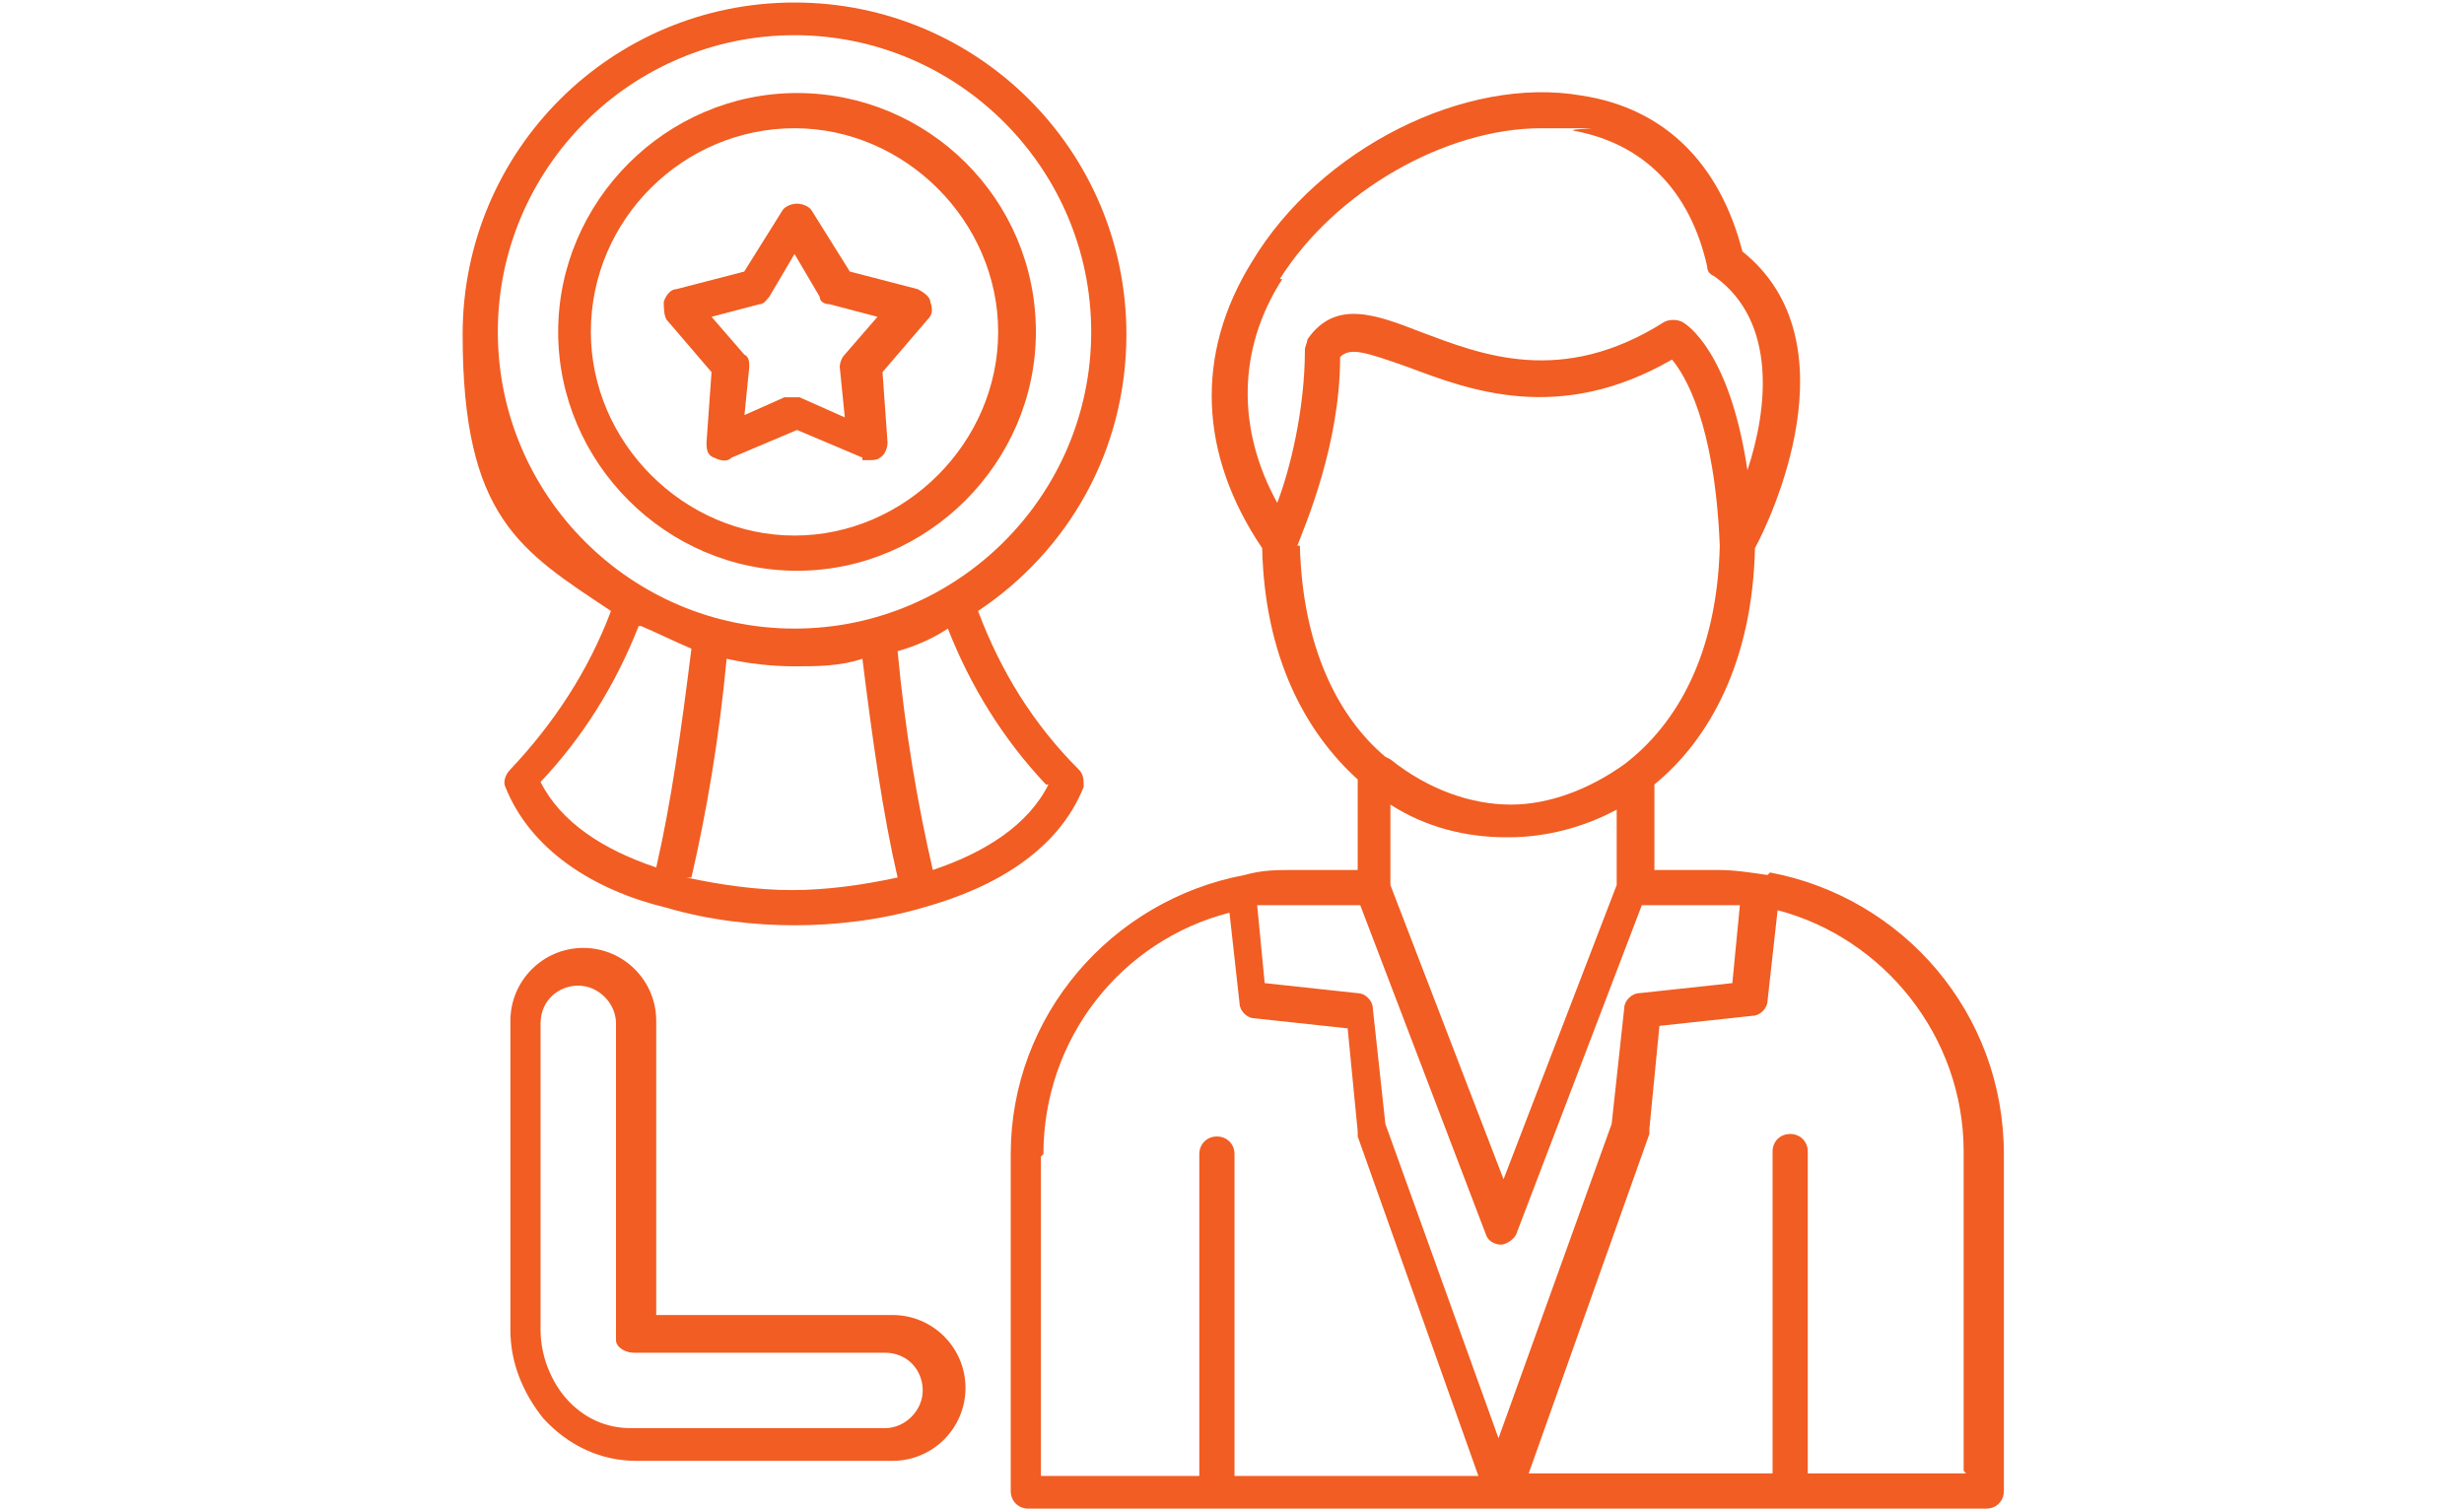 <?xml version="1.0" encoding="UTF-8"?>
<svg xmlns="http://www.w3.org/2000/svg" version="1.1" xmlns:xlink="http://www.w3.org/1999/xlink" viewBox="0 0 98 60">
  <defs>
    <style>
      .cls-1 {
        clip-path: url(#clippath-4);
      }

      .cls-2 {
        fill: none;
      }

      .cls-3 {
        clip-path: url(#clippath-1);
      }

      .cls-4, .cls-5 {
        fill: #f15d22;
      }

      .cls-5 {
        fill-rule: evenodd;
      }

      .cls-6 {
        clip-path: url(#clippath-3);
      }

      .cls-7 {
        display: none;
      }

      .cls-8 {
        clip-path: url(#clippath-2);
      }

      .cls-9 {
        clip-path: url(#clippath);
      }
    </style>
    <clipPath id="clippath">
      <rect class="cls-2" width="98" height="60"/>
    </clipPath>
    <clipPath id="clippath-1">
      <rect class="cls-2" width="98" height="60"/>
    </clipPath>
    <clipPath id="clippath-2">
      <rect class="cls-2" width="98" height="60"/>
    </clipPath>
    <clipPath id="clippath-3">
      <rect class="cls-2" width="98" height="60"/>
    </clipPath>
    <clipPath id="clippath-4">
      <rect class="cls-2" width="98" height="60"/>
    </clipPath>
  </defs>
  <!-- Generator: Adobe Illustrator 28.6.0, SVG Export Plug-In . SVG Version: 1.2.0 Build 709)  -->
  <g>
    <g id="Layer_1">
      <g class="cls-7">
        <g class="cls-9">
          <path class="cls-5" d="M50.2,60c-1.5,0-2.9-.4-4.2-1.2l-12.9-7.5-2.4.6.5,2.1c.2.6,0,1.3-.3,1.8-.3.6-.9,1-1.5,1.1l-3.5.9c-.2,0-.4,0-.6,0-.4,0-.8-.1-1.2-.3-.6-.3-1-.9-1.1-1.5l-4.7-18.1c-.3-1.3.4-2.6,1.7-2.9l3.5-.9c.2,0,.4,0,.6,0,.4,0,.8.1,1.2.3.6.3,1,.9,1.1,1.5l.5,1.8,9.5-2.6c1-.3,2.3-.6,3.7-.6s2.7.4,3.9,1.1c.6.4,1.4.9,2.1,1.4,2.2,1.6,5,3.5,8,4.9h0c1.8,1.2,2.4,3.6,1.4,5.4-.2.3-.4.6-.6.8l-.5.5h.7c.6,0,1.1,0,1.7-.2l12.5-3.4c1.4-.4,2.6-.6,3.7-.6,3.7,0,4.7,2.1,4.9,3,.6,2.1-.6,4.6-2.6,5.2l-22.8,6.8c-.8.2-1.6.4-2.4.4ZM33.2,49.8c.1,0,.3,0,.4.1l13.2,7.6c1.1.6,2.3,1,3.4,1s1.3,0,2-.3l22.8-6.8c1.2-.3,1.9-2,1.6-3.3-.3-1.2-1.6-1.9-3.4-1.9s-2.1.2-3.4.5l-12.5,3.4c-.7.2-1.4.3-2.1.3-1.1,0-2.3-.3-3.5-.8l-1.3-.6c-1.6-.8-3-1.7-4.6-2.6-.7-.4-1.4-.8-2.1-1.3-.4-.2-.5-.7-.3-1.1.1-.2.4-.4.7-.4s.3,0,.4.1c.7.4,1.4.8,2.1,1.2h.1c1.5,1,2.9,1.8,4.4,2.5.5.2.9.3,1.3.3.8,0,1.5-.4,1.9-1.2.6-1.1.3-2.5-.8-3.2-3.1-1.5-5.9-3.4-8.2-5-.8-.6-1.5-1-2.1-1.4-.9-.6-1.9-.8-3.1-.8s-2.3.3-3.2.5l-9.5,2.6,2.9,11.3,2.7-.7c0,0,.1,0,.2,0ZM24.1,35.7c0,0-.1,0-.2,0l-3.5.9c-.5.1-.7.6-.6,1.1l4.7,18.1c0,.3.3.5.4.5,0,0,.2.1.4.1s.1,0,.2,0l3.5-.9c.3,0,.5-.3.5-.4s.2-.4,0-.7l-4.7-18.1c0-.3-.3-.5-.4-.5,0,0-.2-.1-.4-.1ZM59.3,41.3c-.3,0-.6-.2-.7-.5l-1.1-2.8h-.1c-1.4-.4-2.8-1-4-1.7h-.1c0,0-2.8,1.2-2.8,1.2,0,0-.2,0-.3,0-.2,0-.4,0-.5-.2l-3.7-3.7c-.2-.2-.3-.6-.2-.9l1.2-2.8h0c-.7-1.4-1.3-2.8-1.7-4.2h0c0-.1-2.8-1.2-2.8-1.2-.3-.1-.5-.4-.5-.7v-5.2c0-.3.2-.6.5-.7l2.8-1.1h0c.4-1.6.9-2.9,1.7-4.2h0c0-.1-1.2-2.9-1.2-2.9-.1-.3,0-.6.2-.9l3.7-3.7c.1-.1.3-.2.5-.2s.2,0,.3,0l2.8,1.2h.1c1.3-.8,2.6-1.4,4-1.7h.1s1.1-2.9,1.1-2.9c.1-.3.4-.5.7-.5h5.2c.3,0,.6.2.7.5l1.1,2.8h.1c1.4.4,2.8,1,4,1.7h.1c0,0,2.8-1.2,2.8-1.2,0,0,.2,0,.3,0,.2,0,.4,0,.5.2l3.7,3.7c.2.2.3.6.2.9l-1.2,2.8h0c.7,1.4,1.3,2.8,1.7,4.2h0c0,.1,2.8,1.2,2.8,1.2.3.1.5.4.5.7v5.2c0,.3-.2.6-.5.7l-2.8,1.1h0c-.4,1.6-.9,2.9-1.7,4.2h0c0,.1,1.2,2.9,1.2,2.9.1.3,0,.6-.2.9l-3.7,3.7c-.1.1-.3.2-.5.2s-.2,0-.3,0l-2.8-1.2h-.1c-1.3.8-2.6,1.4-4,1.7h-.1s-1.1,2.9-1.1,2.9c-.1.3-.4.5-.7.5h-5.2ZM53.2,34.5c.1,0,.3,0,.4.1,1.4.9,3,1.5,4.6,1.9.2,0,.4.2.5.5l1,2.7h4.2l1-2.7c0-.2.3-.4.5-.5,1.6-.4,3.2-1,4.6-1.9.1,0,.3-.1.4-.1s.2,0,.3,0l2.7,1.2,2.9-2.9-1.2-2.7c-.1-.2,0-.5,0-.7.9-1.4,1.5-3,1.9-4.6,0-.2.2-.4.5-.5l2.7-1v-4.2l-2.7-1c-.2,0-.4-.3-.5-.5-.4-1.6-1-3.2-1.9-4.6-.1-.2-.2-.5,0-.7l1.2-2.7-2.9-2.9-2.7,1.2c0,0-.2,0-.3,0s-.3,0-.4-.1c-1.4-.9-3-1.5-4.6-1.9-.2,0-.4-.2-.5-.5l-1-2.7h-4.2l-1,2.7c0,.2-.3.4-.5.5-1.6.4-3.2,1-4.6,1.9-.1,0-.3.1-.4.1s-.2,0-.3,0l-2.7-1.2-2.9,2.9,1.2,2.7c.1.2,0,.5,0,.7-.9,1.4-1.5,3-1.9,4.6,0,.2-.2.4-.5.5l-2.7,1v4.2l2.7,1c.2,0,.4.3.5.5.4,1.6,1,3.2,1.9,4.6.1.2.2.5,0,.7l-1.2,2.7,2.9,2.9,2.7-1.2c0,0,.2,0,.3,0ZM22.8,39.9c-.4,0-.8-.5-.7-.9,0-.4.4-.7.8-.7.5,0,.9.5.8.9,0,.4-.4.7-.8.7s0,0,0,0ZM61.9,32c-5.9,0-10.8-4.8-10.8-10.7s4.8-10.8,10.8-10.8,10.8,4.8,10.8,10.8-4.8,10.7-10.8,10.7ZM61.9,12c-5.1,0-9.2,4.1-9.2,9.2s4.1,9.2,9.2,9.2,9.2-4.1,9.2-9.2-4.1-9.2-9.2-9.2ZM27.5,26.3c-.3,0-.6-.2-.7-.5l-.6-1.7h-.1c-.8-.3-1.6-.6-2.3-1h-.1c0,0-1.6.7-1.6.7,0,0-.2,0-.3,0-.2,0-.4,0-.5-.2l-2.4-2.4c-.2-.2-.3-.6-.2-.9l.7-1.6h0c-.4-.9-.7-1.6-1-2.4h0c0-.1-1.7-.8-1.7-.8-.3-.1-.5-.4-.5-.7v-3.4c0-.3.2-.6.5-.7l1.7-.6h0c.2-.9.6-1.7,1-2.4h0c0-.1-.7-1.8-.7-1.8-.1-.3,0-.6.2-.9l2.4-2.4c.1-.1.3-.2.5-.2s.2,0,.3,0l1.6.7h.1c.7-.5,1.5-.8,2.3-1h.1s.6-1.7.6-1.7c.1-.3.4-.5.7-.5h3.4c.3,0,.6.2.7.5l.6,1.7h.1c.8.3,1.6.6,2.3,1h.1c0,0,1.6-.7,1.6-.7,0,0,.2,0,.3,0,.2,0,.4,0,.5.2l2.4,2.4c.2.2.3.6.2.9l-.7,1.6h0c.4.9.7,1.6,1,2.4h0c0,.1,1.7.8,1.7.8.3.1.5.4.5.7v3.4c0,.3-.2.6-.5.7l-1.7.6h0c-.2.9-.6,1.7-.9,2.4h0c0,.1.7,1.8.7,1.8.1.3,0,.6-.2.9l-2.4,2.4c-.1.1-.3.2-.5.2s-.2,0-.3,0l-1.6-.7h-.1c-.7.5-1.5.8-2.3,1h-.1s-.6,1.7-.6,1.7c-.1.3-.4.5-.7.5h-3.4ZM23.6,21.4c.1,0,.3,0,.4.1.9.5,1.9.9,2.9,1.2.2,0,.4.2.5.5l.6,1.6h2.3l.6-1.6c0-.2.3-.4.5-.5,1-.2,2-.6,2.9-1.2.1,0,.3-.1.4-.1s.2,0,.3,0l1.5.7,1.6-1.6-.7-1.5c-.1-.2,0-.5,0-.7.5-.9.9-1.9,1.2-2.9,0-.2.2-.4.5-.5l1.6-.6v-2.3l-1.6-.6c-.2,0-.4-.3-.5-.5-.2-1-.6-2-1.2-2.9-.1-.2-.2-.5,0-.7l.7-1.5-1.6-1.6-1.5.7c0,0-.2,0-.3,0s-.3,0-.4-.1c-.9-.5-1.9-.9-2.9-1.2-.2,0-.4-.2-.5-.5l-.6-1.6h-2.3l-.6,1.6c0,.2-.3.4-.5.5-1,.2-2,.6-2.9,1.2-.1,0-.3.1-.4.1s-.2,0-.3,0l-1.5-.7-1.6,1.6.7,1.5c.1.2,0,.5,0,.7-.5.9-.9,1.9-1.2,2.9,0,.2-.2.4-.5.5l-1.6.6v2.3l1.6.6c.2,0,.4.3.5.5.2,1,.6,2,1.2,2.9.1.2.2.5,0,.7l-.7,1.5,1.6,1.6,1.5-.7c0,0,.2,0,.3,0ZM29.2,19.8c-3.6,0-6.6-3-6.6-6.6s3-6.6,6.6-6.6,6.6,3,6.6,6.6-3,6.6-6.6,6.6ZM29.2,8.1c-2.8,0-5.1,2.3-5.1,5.1s2.3,5.1,5.1,5.1,5.1-2.3,5.1-5.1-2.3-5.1-5.1-5.1Z"/>
        </g>
      </g>
      <g class="cls-7">
        <g class="cls-3">
          <g id="Layer_x5F_1">
            <path class="cls-5" d="M52.2,60h-6.4c-1.8,0-3.3-1.5-3.3-3.3v-4.6c-3.6-1-6.8-2.9-9.5-5.4l-4,2.3c-1.5.9-3.6.4-4.5-1.2l-3.2-5.5c-.9-1.6-.4-3.6,1.2-4.5l4-2.3c-.9-3.6-.8-7.3,0-10.9l-4-2.3c-1.6-.9-2.1-2.9-1.2-4.5l3.2-5.5c.9-1.6,2.9-2.1,4.5-1.2l4,2.3c2.7-2.5,5.9-4.4,9.5-5.4V3.3c0-1.8,1.5-3.3,3.3-3.3h6.4c1.8,0,3.3,1.5,3.3,3.3v4.6c3.6,1,6.8,2.9,9.5,5.4l4-2.3c1.5-.9,3.6-.4,4.5,1.2l3.2,5.5c.9,1.5.4,3.6-1.2,4.5l-4,2.3c.8,3.6.8,7.3,0,10.9l4,2.3c1.6.9,2.1,2.9,1.2,4.5l-3.2,5.5c-.9,1.6-2.9,2.1-4.5,1.2l-4-2.3c-2.7,2.5-5.9,4.4-9.5,5.4v4.6c0,1.8-1.5,3.3-3.3,3.3ZM33.2,45.1c.2,0,.4,0,.5.2,2.7,2.7,6,4.6,9.7,5.6.3.1.5.4.5.7v5.1c0,1.1.8,1.9,1.9,1.9h6.4c1,0,1.9-.8,1.9-1.9v-5.1c0-.3.2-.6.5-.7,3.7-1,7-2.9,9.7-5.6.2-.2.6-.3.9-.1l4.4,2.6c.9.5,2.1.2,2.6-.7l3.2-5.5c.5-.9.2-2-.7-2.6l-4.5-2.6c-.2-.2-.4-.5-.3-.8,1-3.7,1-7.6,0-11.2,0-.3,0-.6.3-.8l4.5-2.6c.9-.5,1.2-1.7.7-2.6l-3.2-5.5c-.5-.9-1.7-1.2-2.6-.7l-4.4,2.6c-.3.2-.6.1-.9-.1-2.7-2.7-6-4.6-9.7-5.6-.3,0-.5-.4-.5-.7V3.3c0-1-.8-1.9-1.9-1.9h-6.4c-1,0-1.9.8-1.9,1.9v5.2c0,.3-.2.6-.5.7-3.7,1-7,2.9-9.7,5.6s-.6.3-.8.1l-4.5-2.6c-.9-.5-2-.2-2.6.7l-3.2,5.5c-.5.9-.2,2,.7,2.6l4.4,2.6c.3.2.4.5.4.8-1,3.7-1,7.6,0,11.2,0,.3,0,.6-.4.8l-4.4,2.6c-.9.5-1.2,1.7-.7,2.6l3.2,5.5c.5.9,1.7,1.2,2.6.7.7-.4,4.4-2.7,4.8-2.7Z"/>
            <path class="cls-5" d="M49,46.5c-9.1,0-16.6-7.4-16.6-16.6s7.5-16.6,16.6-16.6,16.6,7.5,16.6,16.6-7.4,16.6-16.6,16.6ZM49,14.8c-8.3,0-15.1,6.8-15.1,15.1s6.8,15.1,15.1,15.1,15.1-6.8,15.1-15.1-6.8-15.1-15.1-15.1Z"/>
            <path class="cls-5" d="M49,40.4c-1.7,0-3.2-1.4-3.2-3.2v-4.1h-4c-1.7,0-3.2-1.4-3.2-3.2s1.4-3.2,3.2-3.2h4v-4c0-1.8,1.4-3.2,3.2-3.2s3.2,1.4,3.2,3.2v4h4.1c1.7,0,3.2,1.4,3.2,3.2s-1.4,3.2-3.2,3.2h-4.1v4.1c0,1.7-1.4,3.2-3.2,3.2ZM41.8,28.2c-2.3,0-2.3,3.5,0,3.5h4.7c.4,0,.7.3.7.7v4.8c0,2.3,3.5,2.3,3.5,0v-4.8c0-.4.3-.7.7-.7h4.8c2.3,0,2.3-3.5,0-3.5h-4.8c-.4,0-.7-.3-.7-.7v-4.7c0-2.3-3.5-2.3-3.5,0v4.7c0,.4-.3.7-.7.7h-4.7Z"/>
          </g>
        </g>
      </g>
      <g class="cls-7">
        <g class="cls-8">
          <g>
            <path class="cls-4" d="M8,60c-.3,0-.6-.2-.7-.6l-1.3-8c0-.3,0-.5.3-.7.1,0,.3-.1.4-.1s.2,0,.3,0l3.8,1.9,3-5.6c.1-.2.4-.3.6-.3s.5,0,.6.3l3,5.6,3.8-1.9c0,0,.2,0,.3,0s.3,0,.4.1c.2.2.3.4.3.7l-1.3,8c0,.3-.3.6-.7.6h-12.8ZM8.6,58.6h11.6l1-6.1-3.2,1.6c0,0-.2,0-.3,0-.3,0-.5-.1-.6-.4l-2.8-5.1-2.8,5.1c-.1.2-.4.4-.6.4s-.2,0-.3,0l-3.1-1.6,1,6.1Z"/>
            <path class="cls-4" d="M42.6,60c-.3,0-.6-.2-.7-.6l-1.3-8c0-.3,0-.5.3-.7.1,0,.3-.1.4-.1s.2,0,.3,0l3.8,1.9,3-5.6c.1-.2.4-.3.6-.3s.5,0,.6.3l3,5.6,3.8-1.9c0,0,.2,0,.3,0s.3,0,.4.1c.2.2.3.4.3.7l-1.3,8c0,.3-.3.6-.7.6h-12.8ZM43.2,58.6h11.6l1-6.1-3.2,1.6c0,0-.2,0-.3,0-.3,0-.5-.1-.6-.4l-2.8-5.1-2.8,5.1c-.1.2-.4.4-.6.4s-.2,0-.3,0l-3.1-1.6,1,6.1Z"/>
            <path class="cls-4" d="M77.2,60c-.3,0-.6-.2-.7-.6l-1.3-8c0-.3,0-.5.3-.7.1,0,.3-.1.4-.1s.2,0,.3,0l3.8,1.9,3-5.6c.1-.2.4-.3.6-.3s.5,0,.6.3l3,5.6,3.8-1.9c0,0,.2,0,.3,0s.3,0,.4.1c.2.2.3.4.3.7l-1.3,8c0,.3-.3.6-.7.6h-12.8ZM77.8,58.6h11.6l1-6.1-3.2,1.6c0,0-.2,0-.3,0-.3,0-.5-.1-.6-.4l-2.8-5.1-2.8,5.1c-.1.2-.4.4-.6.4s-.2,0-.3,0l-3.1-1.6,1,6.1Z"/>
            <g>
              <path class="cls-4" d="M49,9.9c-2.7,0-4.9-2.2-4.9-4.9s2.2-4.9,4.9-4.9,4.9,2.2,4.9,4.9-2.2,4.9-4.9,4.9ZM49,1.7c-1.8,0-3.2,1.5-3.2,3.2s1.5,3.2,3.2,3.2,3.2-1.5,3.2-3.2-1.5-3.2-3.2-3.2Z"/>
              <path class="cls-4" d="M58.6,23.5c-.5,0-.9-.4-.9-.9v-2.7c0-2.5-2.1-4.6-4.6-4.6h-8.2c-2.5,0-4.6,2.1-4.6,4.6v2.7c0,.5-.4.9-.9.9s-.9-.4-.9-.9v-2.7c0-3.5,2.8-6.3,6.3-6.3h8.2c3.5,0,6.3,2.8,6.3,6.3v2.7c0,.5-.4.9-.9.9Z"/>
            </g>
            <path class="cls-4" d="M83.2,42.6c-.6,0-1.1-.5-1.1-1.1v-7.6c0-1.5-1.2-2.7-2.7-2.7h-29.1v10.4c0,.6-.5,1.1-1.1,1.1s-1.1-.5-1.1-1.1v-10.4h-29.4c-1.5,0-2.7,1.2-2.7,2.7v7.6c0,.6-.5,1.1-1.1,1.1s-1.1-.5-1.1-1.1v-7.6c0-2.7,2.2-4.9,4.9-4.9h60.7c2.7,0,4.9,2.2,4.9,4.9v7.6c0,.6-.5,1.1-1.1,1.1Z"/>
          </g>
        </g>
      </g>
      <g class="cls-7">
        <g class="cls-6">
          <path class="cls-5" d="M56.6,60c-1.4,0-2.6-.9-3-2.2v-.2h-9.3v.2c-.5,1.3-1.7,2.2-3.1,2.2s-3.1-1.4-3.1-3.1.3-1.5.8-2.1v-.2c.1,0-4.6-8.2-4.6-8.2h-.2c-.2,0-.4.1-.7.1-1.4,0-2.6-.9-3-2.2v-.2h-9.3v.2c-.5,1.3-1.7,2.2-3.1,2.2s-.8,0-1.2-.2h-.2c0,0-6.5,6.4-6.5,6.4v.2c.3.4.4.9.4,1.4,0,1.7-1.4,3.1-3.1,3.1s-3.1-1.4-3.1-3.1,1.4-3.1,3.1-3.1,1,.1,1.5.4h.2c0,.1,6.4-6.3,6.4-6.3v-.2c-.4-.5-.6-1.1-.6-1.6s.3-1.5.8-2.1v-.2c.1,0-4.6-8.2-4.6-8.2h-.2c-.2,0-.4.1-.7.1-1.7,0-3.1-1.4-3.1-3.1s1.4-3.1,3.1-3.1.4,0,.7,0h.2s4.7-8.1,4.7-8.1v-.2c-.6-.6-.9-1.3-.9-2.1s.1-1,.3-1.4v-.2c.1,0-6.4-6.5-6.4-6.5h-.2c-.4.2-.8.3-1.2.3-1.7,0-3.1-1.4-3.1-3.1s1.4-3.1,3.1-3.1,3.1,1.4,3.1,3.1-.2,1.2-.5,1.7v.2c-.1,0,6.3,6.4,6.3,6.4h.2c.5-.3.9-.5,1.5-.5,1.4,0,2.6.9,3,2.2v.2h9.3v-.2c.5-1.3,1.7-2.2,3.1-2.2s.4,0,.7,0h.2s4.7-8.1,4.7-8.1v-.2c-.6-.6-.9-1.3-.9-2.1,0-1.7,1.4-3.1,3.1-3.1s2.6.9,3,2.2v.2h9.3v-.2c.5-1.3,1.7-2.2,3.1-2.2s3.1,1.4,3.1,3.1-.3,1.5-.8,2.1v.2c-.1,0,4.6,8.2,4.6,8.2h.2c.2,0,.4-.1.7-.1,1.4,0,2.6.9,3,2.2v.2h9.3v-.2c.5-1.3,1.7-2.2,3.1-2.2s1,.1,1.4.3h.2c0,.1,6.6-6.5,6.6-6.5v-.2c-.5-.5-.6-1.1-.6-1.7,0-1.7,1.4-3.1,3.1-3.1s3.1,1.4,3.1,3.1-1.4,3.1-3.1,3.1-.8,0-1.2-.2h-.2c0,0-6.7,6.6-6.7,6.6v.2c.3.4.5.9.5,1.4,0,.8-.3,1.5-.8,2.1v.2c-.1,0,4.6,8.2,4.6,8.2h.2c.2,0,.4-.1.7-.1,1.7,0,3.1,1.4,3.1,3.1s-1.4,3.1-3.1,3.1-.4,0-.7,0h-.2s-4.7,8.1-4.7,8.1v.2c.6.6.9,1.3.9,2.1s-.1,1-.3,1.4v.2c-.1,0,6.3,6.4,6.3,6.4h.2c.5-.3.9-.5,1.5-.5,1.7,0,3.1,1.4,3.1,3.1s-1.4,3.1-3.1,3.1-3.1-1.4-3.1-3.1.1-1,.3-1.4v-.2c0,0-6.4-6.5-6.4-6.5h-.2c-.4.3-.9.4-1.4.4-1.4,0-2.6-.9-3-2.2v-.2h-9.3v.2c-.5,1.3-1.7,2.2-3.1,2.2s-.4,0-.7,0h-.2s-4.7,8.1-4.7,8.1v.2c.7.6.9,1.3.9,2.1,0,1.7-1.4,3.1-3.1,3.1ZM56.6,55.2c-.9,0-1.6.7-1.6,1.6,0,.9.7,1.6,1.6,1.6s1.6-.7,1.6-1.6-.3-1-.7-1.4h-.2c-.2-.2-.5-.3-.7-.3ZM41.3,55.2c-.9,0-1.6.7-1.6,1.6s.7,1.6,1.6,1.6,1.6-.7,1.6-1.6c0-.9-.7-1.6-1.6-1.6ZM41.3,53.7c1.4,0,2.6.9,3,2.2v.2h9.3v-.2c.5-1.3,1.7-2.2,3.1-2.2s.5,0,.7,0h.2c0,0,4.7-8.1,4.7-8.1v-.2c-.7-.6-1-1.3-1-2.1s.3-1.5.8-2v-.2c.1,0-4.6-8.2-4.6-8.2h-.2c-.2,0-.4.1-.6.1-1.4,0-2.6-.9-3-2.2v-.2h-9.3v.2c-.5,1.3-1.7,2.2-3.1,2.2s-.4,0-.6,0h-.2s-4.7,8.2-4.7,8.2v.2c.6.6.9,1.3.9,2.1s-.3,1.5-.8,2.1v.2c-.1,0,4.6,8.1,4.6,8.1h.2c.2-.1.5-.1.7-.1ZM7.4,52.7c-.9,0-1.6.7-1.6,1.6s.7,1.6,1.6,1.6,1.6-.7,1.6-1.6c0-.9-.7-1.6-1.6-1.6ZM90.6,52.5c-.4,0-.8.2-1.1.5-.3.4-.5.8-.5,1.2,0,.9.7,1.6,1.6,1.6s1.6-.7,1.6-1.6-.7-1.6-1.6-1.6ZM64.4,41.8c-.9,0-1.6.7-1.6,1.6s.3,1,.7,1.3h.2c.2.3.5.3.7.3.9,0,1.6-.7,1.6-1.6s-.7-1.6-1.6-1.6ZM33.4,41.8c-.9,0-1.6.7-1.6,1.6,0,.9.7,1.6,1.6,1.6s.5,0,.7-.2h.1c0,0,.1-.1.1-.1.4-.3.7-.8.7-1.3,0-.9-.7-1.6-1.6-1.6ZM18.1,41.8c-.9,0-1.6.7-1.6,1.6s.2.9.5,1.2c.1,0,.2.1.2.1.3.2.6.3,1,.3.9,0,1.6-.7,1.6-1.6,0-.9-.7-1.6-1.6-1.6ZM79.8,41.8c-.9,0-1.6.7-1.6,1.6s.7,1.6,1.6,1.6,1.6-.7,1.6-1.6-.7-1.6-1.6-1.6ZM18.1,40.3c1.4,0,2.6.9,3,2.2v.2h9.3v-.2c.5-1.3,1.7-2.2,3.1-2.2s.5,0,.7,0h.2c0,0,4.7-8.1,4.7-8.1l-.2-.2c-.5-.6-.8-1.3-.8-2.1s.3-1.5.8-2.1v-.2c.1,0-4.6-8.2-4.6-8.2h-.2c-.2,0-.4.1-.7.1-1.4,0-2.5-.9-3-2.1v-.2h-9.3v.2c-.5,1.3-1.7,2.2-3.1,2.2s-.5,0-.7,0h-.2c0,0-4.7,8.1-4.7,8.1v.2c.7.6,1,1.3,1,2.1s-.3,1.5-.8,2.1v.2c-.1,0,4.6,8.2,4.6,8.2h.2c.2-.1.5-.1.7-.1ZM64.4,40.3c1.4,0,2.5.9,3,2.1v.2h9.3v-.2c.5-1.3,1.7-2.2,3.1-2.2s.5,0,.7,0h.2c0,0,4.7-8.1,4.7-8.1v-.2c-.7-.6-1-1.3-1-2.1s.3-1.5.8-2.1v-.2c.1,0-4.6-8.2-4.6-8.2h-.2c-.2.1-.5.1-.7.1-1.4,0-2.6-.9-3-2.2v-.2h-9.3v.2c-.5,1.3-1.7,2.2-3.1,2.2s-.4,0-.7,0h-.2s-4.7,8.1-4.7,8.1v.2c.7.6.9,1.3.9,2.1s-.3,1.6-.9,2.1l-.2.2,4.7,8.2h.2c.3-.1.5-.1.7-.1ZM10.3,28.4c-.9,0-1.6.7-1.6,1.6s.7,1.6,1.6,1.6,1.6-.7,1.6-1.6-.7-1.6-1.6-1.6ZM87.6,28.4c-.9,0-1.6.7-1.6,1.6s.3,1,.7,1.3h.1c0,0,.1.1.1.1.2.1.5.2.7.2.9,0,1.6-.7,1.6-1.6s-.7-1.6-1.6-1.6ZM56.6,28.3c-.9,0-1.6.7-1.6,1.6,0,.9.7,1.6,1.6,1.6s.5,0,.7-.2h.2c.5-.4.8-.9.8-1.5s-.3-1-.7-1.4h-.2c-.2-.2-.5-.3-.7-.3ZM41.3,28.3c-.9,0-1.6.7-1.6,1.6s.7,1.6,1.6,1.6,1.6-.7,1.6-1.6c0-.9-.7-1.6-1.6-1.6ZM41.3,26.8c1.4,0,2.6.9,3,2.2v.2h9.3v-.2c.5-1.3,1.7-2.2,3.1-2.2s.5,0,.7,0h.2c0,0,4.7-8.1,4.7-8.1v-.2c-.7-.6-1-1.3-1-2.1s.3-1.5.8-2.1v-.2c.1,0-4.6-8.1-4.6-8.1h-.2c-.2.1-.5.1-.7.1-1.4,0-2.6-.9-3-2.2v-.2h-9.3v.2c-.5,1.3-1.7,2.2-3.1,2.2s-.5,0-.7,0h-.2c0,0-4.7,8.1-4.7,8.1v.2c.7.6,1,1.3,1,2.1s-.3,1.5-.8,2.1v.2c-.1,0,4.6,8.2,4.6,8.2h.2c.2-.1.5-.1.7-.1ZM18.1,15c-.4,0-.8.2-1.1.5-.3.4-.5.8-.5,1.2,0,.9.7,1.6,1.6,1.6s1.6-.7,1.6-1.6c0-.9-.7-1.6-1.6-1.6ZM79.8,14.9c-.9,0-1.6.7-1.6,1.6s.7,1.6,1.6,1.6,1.6-.7,1.6-1.6-.7-1.6-1.6-1.6ZM64.4,14.9c-.2,0-.5,0-.7.2h-.1c0,0,0,.1,0,.1-.4.3-.7.8-.7,1.3,0,.9.7,1.6,1.6,1.6s1.6-.7,1.6-1.6-.7-1.6-1.6-1.6ZM33.4,14.9c-.9,0-1.6.7-1.6,1.6s.7,1.6,1.6,1.6,1.6-.7,1.6-1.6-.3-1.1-.7-1.4h-.2c-.2-.2-.5-.3-.7-.3ZM7.5,4c-.9,0-1.6.7-1.6,1.6s.7,1.6,1.6,1.6,1.6-.7,1.6-1.6-.7-1.6-1.6-1.6ZM90.5,3.8c-.9,0-1.6.7-1.6,1.6s.2.9.6,1.2c0,0,.1,0,.1.1.3.2.6.3.9.3.9,0,1.6-.7,1.6-1.6s-.7-1.6-1.6-1.6ZM56.6,1.5c-.9,0-1.6.7-1.6,1.6,0,.9.7,1.6,1.6,1.6s.5,0,.7-.2h.1c0,0,0-.1,0-.1.4-.3.7-.8.7-1.3,0-.9-.7-1.6-1.6-1.6ZM41.3,1.5c-.9,0-1.6.7-1.6,1.6s.7,1.6,1.6,1.6,1.6-.7,1.6-1.6c0-.9-.7-1.6-1.6-1.6Z"/>
        </g>
      </g>
      <g class="cls-1">
        <g>
          <path class="cls-4" d="M70.3,34.8s0,0,0,0c0,0,0,0,0,0-.7-.1-1.3-.2-2-.2h-2.5v-3.4c2.2-1.8,3.9-4.9,4-9.4.6-1.1,4-8.2-.5-11.8-.9-3.5-3.1-5.7-6.4-6.2-4.6-.8-10.4,2.1-13.1,6.6-2.3,3.7-2.1,7.7.4,11.4.1,4.3,1.7,7.3,3.8,9.2v3.6h-2.5c-.7,0-1.3,0-2,.2,0,0,0,0,0,0,0,0,0,0,0,0-5.3,1-9.3,5.6-9.3,11.1v13.4c0,.4.3.7.7.7h38.1c.4,0,.7-.3.7-.7v-13.4c0-5.6-4-10.2-9.3-11.2ZM50.9,11.1c2.2-3.5,6.6-6,10.4-6s.9,0,1.3.1c2.7.5,4.6,2.3,5.3,5.4,0,.2.1.3.3.4,2.5,1.8,2.1,5.3,1.3,7.7-.7-4.7-2.4-5.8-2.6-5.9-.2-.1-.5-.1-.7,0-4.1,2.6-7.3,1.3-9.7.4-1.8-.7-3.4-1.3-4.5.3,0,.1-.1.3-.1.4,0,2.4-.6,4.8-1.1,6.1-1.6-2.9-1.6-6.1.2-8.9ZM51.6,21.7c.3-.8,1.7-4,1.7-7.5.4-.4,1-.2,2.7.4,2.4.9,6,2.3,10.5-.3.5.6,1.7,2.5,1.9,7.4-.1,4.3-1.7,7.1-3.8,8.7,0,0,0,0,0,0-1.4,1-3,1.6-4.5,1.6h0c-1.6,0-3.3-.6-4.8-1.8,0,0,0,0-.2-.1-1.9-1.6-3.3-4.4-3.4-8.4ZM60,33.3h0c1.5,0,3-.4,4.3-1.1v3l-4.5,11.7-4.5-11.7v-3.2c1.4.9,3,1.3,4.6,1.3ZM51.4,36h2.7l5,13.1c.1.3.4.4.6.4s.5-.2.6-.4l5-13.1h2.7c.4,0,.8,0,1.2,0l-.3,3.1-3.7.4c-.3,0-.6.3-.6.6l-.5,4.6-4.5,12.5-4.5-12.5-.5-4.6c0-.3-.3-.6-.6-.6l-3.7-.4-.3-3.1c.4,0,.8,0,1.2,0ZM41.5,45.9c0-4.6,3.1-8.5,7.4-9.6l.4,3.6c0,.3.3.6.6.6l3.7.4.4,4.1c0,0,0,.1,0,.2l4.8,13.5h-9.7v-12.8c0-.4-.3-.7-.7-.7s-.7.3-.7.7v12.8h-6.3v-12.7ZM78.2,58.6h-6.3v-12.8c0-.4-.3-.7-.7-.7s-.7.3-.7.7v12.8h-9.7l4.8-13.5c0,0,0-.1,0-.2l.4-4.1,3.7-.4c.3,0,.6-.3.6-.6l.4-3.6c4.2,1.1,7.4,5,7.4,9.6v12.7Z"/>
          <path class="cls-4" d="M35.4,52.3h-9.3v-11.7c0-1.6-1.3-2.9-2.9-2.9s-2.9,1.3-2.9,2.9v12.2s0,0,0,.1c0,1.3.5,2.5,1.3,3.5,1,1.1,2.3,1.7,3.7,1.7h10.2c1.6,0,2.9-1.3,2.9-2.9s-1.3-2.9-2.9-2.9ZM35.3,56.8h-10.2c-1,0-1.9-.4-2.6-1.2-.6-.7-1-1.7-1-2.7s0,0,0-.1h0s0-12.1,0-12.1c0-.9.7-1.5,1.5-1.5s1.5.7,1.5,1.5v12.1s0,0,0,.1c0,.1,0,.3,0,.4,0,.3.4.5.7.5h10c.9,0,1.5.7,1.5,1.5s-.7,1.5-1.5,1.5Z"/>
          <path class="cls-4" d="M26.5,36.1s0,0,0,0c0,0,0,0,0,0,1.7.5,3.5.7,5.1.7s3.4-.2,5.1-.7c0,0,0,0,0,0,0,0,0,0,0,0,2.9-.8,5.4-2.3,6.4-4.8,0-.3,0-.5-.2-.7-1.8-1.8-3.1-3.9-4-6.3,3.6-2.4,5.9-6.4,5.9-11,0-7.3-5.9-13.2-13.2-13.2s-13.2,5.9-13.2,13.2,2.3,8.6,5.9,11c-.9,2.4-2.3,4.5-4,6.3-.2.2-.3.5-.2.7,1,2.5,3.5,4.1,6.4,4.8ZM27.5,34.9c.6-2.6,1.1-5.5,1.4-8.7.9.2,1.8.3,2.7.3s1.8,0,2.7-.3c.4,3.2.8,6.1,1.4,8.7-1.4.3-2.8.5-4.2.5s-2.8-.2-4.2-.5ZM41.7,31.2c-.8,1.6-2.5,2.7-4.6,3.4-.6-2.6-1.1-5.5-1.4-8.7.7-.2,1.4-.5,2-.9.9,2.3,2.2,4.4,3.9,6.2ZM19.8,13.2c0-6.5,5.3-11.8,11.8-11.8s11.8,5.3,11.8,11.8c0,6.5-5.3,11.8-11.8,11.8s-11.8-5.3-11.8-11.8ZM25.5,24.9c.7.3,1.3.6,2,.9-.4,3.2-.8,6.1-1.4,8.7-2.1-.7-3.8-1.8-4.6-3.4,1.7-1.8,3-3.9,3.9-6.2Z"/>
          <path class="cls-4" d="M41.2,13.2c0-5.3-4.3-9.5-9.5-9.5s-9.5,4.3-9.5,9.5,4.3,9.5,9.5,9.5,9.5-4.3,9.5-9.5ZM23.5,13.2c0-4.5,3.7-8.1,8.1-8.1s8.1,3.7,8.1,8.1-3.7,8.1-8.1,8.1-8.1-3.7-8.1-8.1Z"/>
          <path class="cls-4" d="M34.3,18.3c0,0,.2,0,.3,0,.1,0,.3,0,.4-.1.2-.1.3-.4.3-.6l-.2-2.8,1.8-2.1c.2-.2.2-.4.1-.7,0-.2-.3-.4-.5-.5l-2.7-.7-1.5-2.4c-.1-.2-.4-.3-.6-.3s-.5.1-.6.3l-1.5,2.4-2.7.7c-.2,0-.4.2-.5.5,0,.2,0,.5.1.7l1.8,2.1-.2,2.8c0,.2,0,.5.3.6.2.1.5.2.7,0l2.6-1.1,2.6,1.1ZM29.6,16.6l.2-2c0-.2,0-.4-.2-.5l-1.3-1.5,1.9-.5c.2,0,.3-.2.4-.3l1-1.7,1,1.7c0,.2.2.3.4.3l1.9.5-1.3,1.5c-.1.1-.2.3-.2.5l.2,2-1.8-.8c0,0-.2,0-.3,0s-.2,0-.3,0l-1.8.8Z"/>
        </g>
      </g>
    </g>
  </g>
</svg>